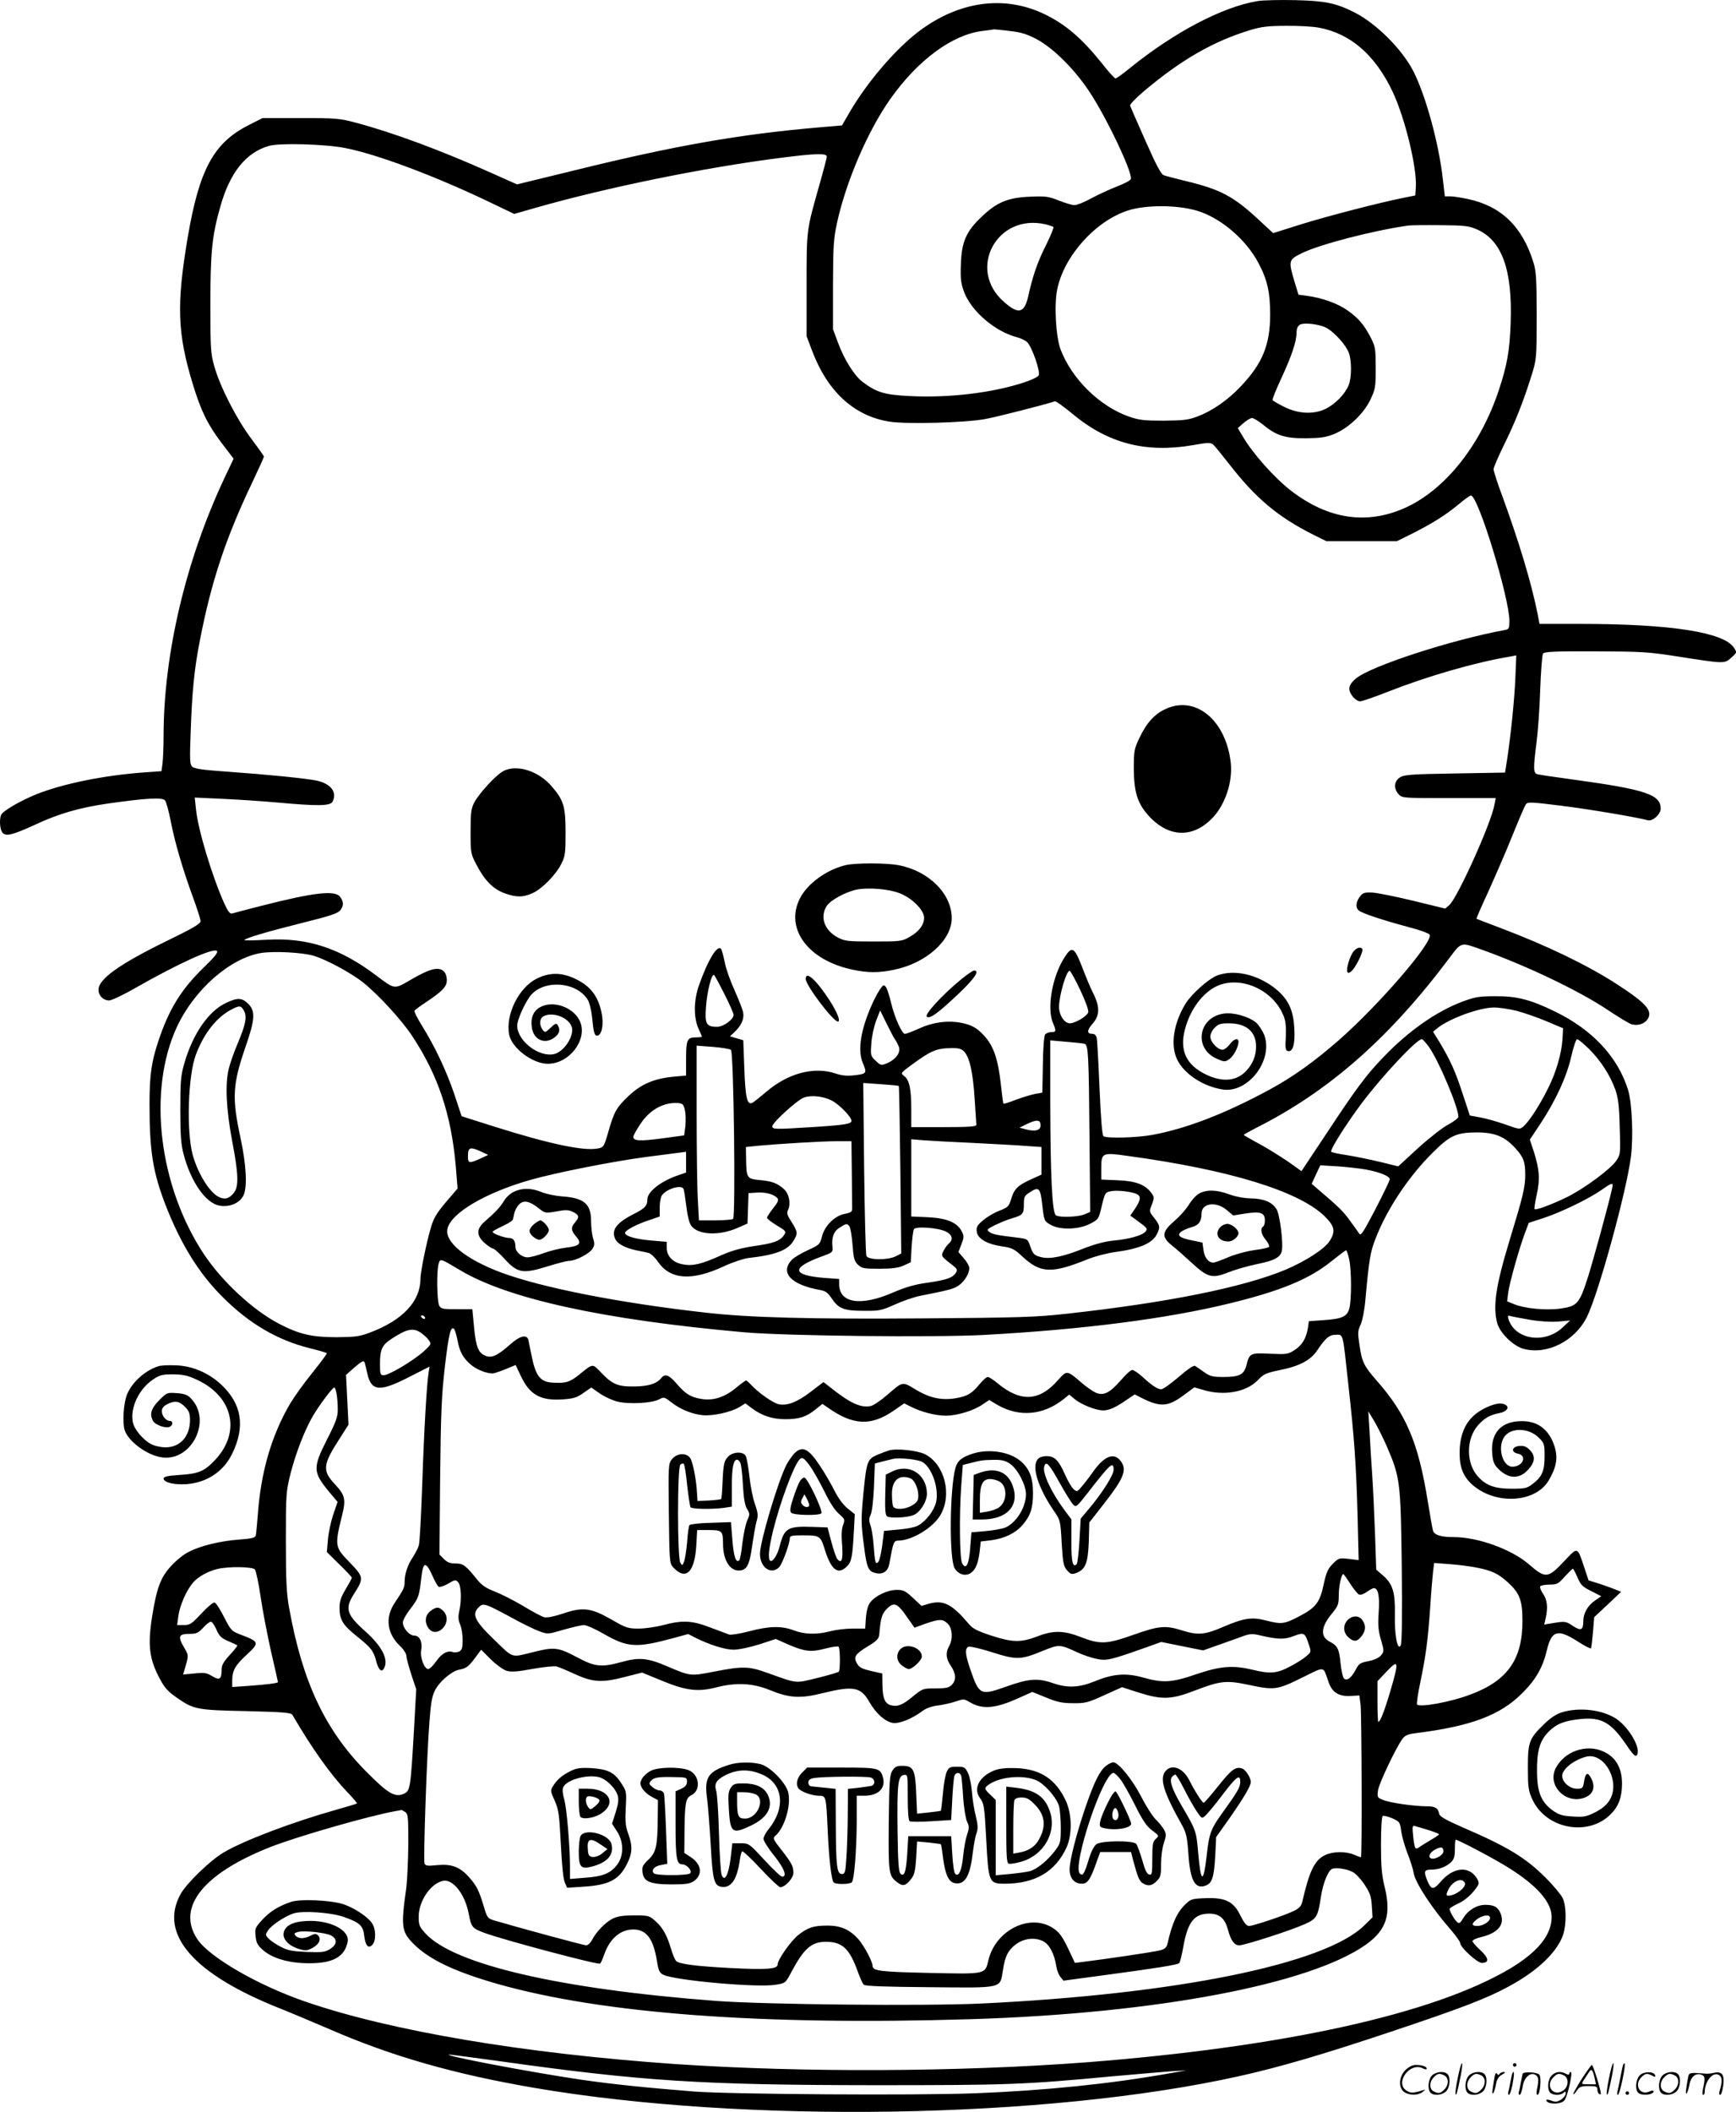<svg version="1.0" xmlns="http://www.w3.org/2000/svg"
  viewBox="0 0 986.79 1200.258"
 preserveAspectRatio="xMidYMid meet">
<g transform="translate(-5.009,1200.589) scale(0.1,-0.1)"
fill="#000000" stroke="none">
<path d="M7200 12000 c-199 -32 -475 -177 -726 -380 -40 -33 -78 -60 -83 -60
-5 0 -41 39 -79 88 -115 143 -206 220 -326 278 -229 110 -490 73 -719 -103
-132 -102 -288 -285 -387 -454 l-44 -76 -140 -12 c-439 -38 -812 -103 -1379
-243 l-328 -80 -157 70 c-278 124 -544 223 -757 280 -94 25 -113 27 -316 27
l-216 0 -79 -40 c-200 -101 -282 -253 -348 -645 -63 -376 -58 -539 30 -827 46
-151 83 -228 164 -335 l68 -89 -53 -112 c-219 -466 -344 -997 -345 -1458 0
-64 -3 -137 -6 -161 l-6 -45 -97 -7 c-227 -16 -464 -64 -616 -125 -93 -38
-190 -95 -199 -117 -10 -27 -7 -79 7 -99 19 -25 56 -16 187 44 135 63 252 97
420 121 213 30 303 35 318 17 7 -8 21 -60 32 -115 23 -121 68 -274 126 -433
24 -65 44 -127 44 -138 0 -15 -40 -39 -186 -110 -273 -133 -394 -219 -394
-280 0 -34 27 -61 61 -61 14 0 81 32 149 71 240 137 443 230 463 210 8 -8 -14
-35 -74 -93 -129 -125 -198 -237 -258 -417 -40 -119 -51 -194 -51 -361 0 -268
19 -386 92 -575 86 -220 189 -387 323 -520 149 -150 310 -245 494 -291 52 -13
97 -26 99 -29 2 -2 -35 -52 -83 -112 -48 -59 -104 -138 -126 -175 -106 -181
-167 -390 -184 -638 -4 -52 -9 -102 -11 -111 -3 -13 -24 -18 -94 -23 -107 -8
-220 -35 -287 -70 -28 -13 -73 -50 -101 -81 -59 -64 -81 -124 -107 -285 -26
-166 -17 -243 45 -358 24 -46 46 -71 90 -101 101 -71 115 -74 399 -80 211 -5
255 -9 263 -21 110 -189 216 -338 311 -438 33 -34 58 -64 56 -66 -2 -2 -56
-18 -119 -36 -248 -70 -523 -174 -638 -242 -77 -45 -213 -177 -246 -238 -124
-227 74 -454 566 -649 68 -27 195 -81 284 -119 352 -153 705 -254 1160 -332
1198 -205 2915 -177 4007 66 233 52 469 121 867 254 396 132 546 190 666 256
164 88 275 195 309 293 20 60 19 164 -2 209 -10 20 -53 72 -96 115 -115 115
-215 176 -472 287 -94 41 -131 62 -134 76 -6 34 -22 44 -70 44 -73 0 -211 20
-249 36 -33 13 -34 16 -29 54 5 38 98 235 138 292 15 20 30 28 72 33 320 40
485 102 612 230 77 77 116 147 139 246 26 109 62 118 174 46 39 -25 73 -43 76
-39 2 4 7 45 11 92 l7 85 77 72 76 72 -35 14 c-19 8 -61 23 -92 33 l-58 18
-25 75 c-39 117 -36 116 -108 40 -98 -105 -110 -107 -207 -23 -99 85 -289 154
-427 154 -71 0 -107 11 -117 35 -3 9 -17 87 -31 174 -53 328 -122 491 -290
681 -73 84 -83 105 -97 200 -11 71 -10 83 6 117 10 22 22 80 27 138 22 239 28
274 58 351 64 167 188 353 323 487 100 100 136 116 251 117 104 0 160 -23 221
-90 47 -52 56 -77 56 -153 0 -69 -14 -124 -88 -367 -80 -263 -97 -379 -71
-475 16 -56 91 -129 149 -145 133 -36 291 43 360 180 66 132 227 718 251 914
14 113 6 303 -16 376 -58 188 -202 343 -416 447 -139 68 -218 88 -339 87 -92
0 -115 -4 -188 -31 -150 -57 -306 -167 -448 -315 -100 -104 -154 -177 -329
-442 l-137 -206 -76 54 c-43 29 -116 75 -164 101 -49 26 -88 49 -88 51 0 2 31
19 69 39 414 208 760 512 1102 969 62 84 66 85 147 57 265 -92 579 -240 751
-355 63 -42 124 -79 137 -82 36 -9 72 3 90 30 30 47 -8 90 -176 199 -167 108
-395 218 -656 317 -76 29 -140 53 -141 54 -2 2 28 70 66 152 37 82 99 224 136
316 37 92 72 174 79 183 10 14 30 13 206 -9 172 -22 424 -65 487 -82 27 -7 73
34 73 66 0 80 -86 109 -495 165 -104 14 -198 28 -207 31 -22 7 -23 32 -4 179
8 61 18 196 21 301 4 106 11 198 16 205 7 11 64 14 296 13 265 -1 303 -3 468
-29 269 -42 267 -42 306 -7 33 29 33 30 15 57 -58 88 -361 135 -873 135 l-232
0 -11 58 c-36 179 -106 410 -201 670 -27 72 -49 141 -49 151 0 11 27 72 59
138 61 123 111 247 158 399 27 87 28 95 28 334 0 208 -3 254 -18 303 -63 205
-184 322 -374 362 -37 8 -82 15 -99 15 l-31 0 -12 102 c-23 202 -96 468 -166
607 -63 125 -211 273 -335 336 -105 53 -166 66 -335 70 -88 2 -185 0 -215 -5z
m345 -151 c181 -33 321 -154 421 -364 70 -148 140 -435 132 -545 l-3 -45 -65
-13 c-140 -28 -433 -104 -584 -151 l-159 -50 -81 75 c-145 135 -220 174 -416
221 -58 14 -114 29 -125 33 -15 5 -45 62 -104 196 -46 103 -85 193 -87 199 -3
7 33 44 80 84 213 179 394 283 606 347 60 18 100 23 201 23 69 1 152 -4 184
-10z m-1757 -19 c64 -7 98 -17 155 -47 92 -49 211 -166 296 -293 100 -149 251
-468 239 -502 -3 -8 -39 -27 -79 -42 -41 -16 -106 -46 -145 -67 -39 -22 -83
-39 -96 -39 -14 0 -53 12 -89 26 -57 23 -74 26 -164 22 -124 -5 -189 -31 -275
-114 -88 -83 -114 -143 -118 -269 -3 -84 0 -109 18 -158 41 -109 174 -224 298
-257 24 -6 51 -19 61 -29 28 -28 77 -170 65 -189 -6 -9 -41 -26 -78 -38 -178
-60 -430 -91 -656 -79 -144 7 -188 21 -269 82 -45 35 -103 127 -137 220 l-29
78 0 250 c1 222 3 262 23 355 52 236 175 523 304 705 156 220 351 364 523 385
33 4 62 8 65 9 3 0 42 -3 88 -9z m-3778 -665 c182 -35 512 -159 819 -306 l144
-69 122 35 c403 115 960 229 1394 284 194 25 261 27 261 7 0 -7 -20 -83 -44
-167 -72 -255 -71 -245 -71 -564 l0 -290 31 -82 c87 -231 237 -370 437 -403
93 -16 431 -7 546 14 66 12 341 82 397 101 6 2 51 -30 100 -71 203 -169 417
-224 686 -178 81 15 100 15 113 4 9 -7 51 -59 94 -114 150 -193 275 -298 478
-400 l73 -36 200 0 200 0 93 46 c114 58 185 103 260 165 32 27 63 49 68 49 41
0 219 -582 219 -714 0 -39 -3 -46 -22 -50 -303 -55 -765 -205 -850 -276 -26
-22 -38 -40 -38 -58 0 -30 36 -72 62 -72 10 0 80 24 156 54 224 88 495 167
694 200 l37 7 -5 -123 c-5 -127 -27 -337 -47 -468 l-12 -75 -285 -5 c-252 -4
-289 -7 -313 -23 -33 -21 -36 -63 -7 -95 20 -22 26 -22 287 -22 l265 0 -7 -37
c-19 -107 -209 -527 -256 -570 l-24 -21 -180 44 c-99 24 -204 45 -233 47 -46
2 -56 -1 -72 -23 -23 -29 -26 -63 -6 -79 19 -16 137 -55 279 -93 67 -17 121
-37 124 -45 17 -44 -288 -398 -518 -600 -140 -122 -260 -208 -391 -279 -251
-136 -469 -221 -667 -258 -86 -16 -257 -21 -278 -8 -8 5 -15 92 -23 272 -6
146 -13 275 -16 288 -3 13 -12 22 -24 22 -32 0 -33 19 -1 56 44 49 44 99 3
179 -14 27 -41 93 -61 145 -44 114 -58 122 -101 53 -69 -108 -100 -286 -65
-370 20 -47 19 -53 -9 -53 -13 0 -28 -6 -35 -13 -6 -8 -12 -76 -13 -172 l-3
-159 -40 -7 c-22 -4 -71 -19 -109 -33 -38 -15 -71 -25 -72 -23 -2 2 -8 48 -14
103 -16 150 -42 226 -97 285 -36 38 -59 53 -101 65 -82 24 -179 15 -266 -25
-38 -17 -75 -31 -82 -31 -17 0 -58 91 -79 177 -9 39 -22 79 -29 89 -12 15 -15
14 -34 -13 -11 -16 -32 -55 -46 -87 -64 -144 -82 -259 -51 -333 24 -56 21 -60
-45 -68 -44 -5 -72 -3 -111 10 -122 41 -271 1 -394 -105 -33 -28 -68 -56 -77
-61 -31 -17 -41 26 -47 196 l-6 159 -38 11 -38 11 26 24 c40 38 57 77 49 113
-3 17 -26 74 -49 126 -24 53 -49 123 -55 157 -7 34 -16 67 -20 75 -20 31 -75
-58 -126 -203 -31 -86 -32 -184 -4 -247 11 -24 20 -45 20 -47 0 -2 -15 -4 -33
-4 -51 0 -57 -13 -57 -121 l0 -96 -67 -6 c-112 -10 -186 -41 -258 -108 -71
-67 -84 -90 -118 -209 -23 -80 -26 -85 -57 -91 -81 -17 -280 26 -600 127
l-176 56 -42 127 c-46 134 -110 270 -185 390 -25 41 -44 78 -41 83 3 4 33 27
67 49 94 63 117 88 117 125 0 18 -7 40 -16 48 -29 30 -79 18 -190 -47 -94 -55
-89 -55 -193 23 -207 157 -392 218 -623 205 -70 -4 -128 -5 -128 -2 0 10 126
47 325 97 154 38 204 54 218 71 21 26 22 48 1 77 -28 40 -147 27 -459 -53 -77
-20 -147 -38 -156 -41 -12 -3 -23 12 -44 57 -70 157 -150 421 -161 537 l-7 65
154 -7 c85 -4 226 -13 314 -21 229 -21 302 -20 315 4 28 53 -8 102 -88 120
-61 13 -282 35 -521 52 -130 9 -177 16 -189 28 -13 13 -14 41 -8 198 8 230 20
353 52 518 65 335 146 580 298 899 36 76 66 142 66 147 0 4 -32 49 -71 101
-82 108 -179 297 -211 413 -21 74 -22 102 -22 355 0 291 9 384 56 550 54 194
146 310 278 347 60 17 316 10 430 -12z m4842 -356 c134 -39 281 -163 352 -299
50 -94 66 -166 66 -291 0 -172 -43 -278 -166 -408 -74 -79 -165 -142 -250
-173 -49 -19 -80 -22 -189 -23 -110 0 -140 3 -197 23 -166 58 -324 212 -389
381 -27 70 -38 256 -19 344 39 189 218 388 403 447 102 32 275 32 389 -1z
m-859 -78 c21 -5 41 -12 45 -15 3 -4 -15 -48 -40 -99 -50 -98 -77 -177 -103
-294 -22 -98 -56 -106 -139 -32 -211 185 -39 504 237 440z m2455 -30 c140 -63
200 -230 189 -531 -5 -157 -21 -243 -68 -384 -104 -312 -304 -563 -531 -666
-218 -98 -437 -66 -648 96 -94 72 -219 212 -276 310 l-28 47 32 28 c18 16 40
29 49 29 9 0 35 -16 59 -35 79 -65 126 -80 244 -80 86 1 116 5 163 24 80 32
169 115 207 196 28 59 30 71 30 179 0 106 -2 121 -26 169 -39 76 -70 113 -133
158 -56 40 -145 72 -233 84 l-47 6 -22 72 c-36 121 -35 127 41 164 102 50 402
128 605 157 17 2 100 3 185 2 139 -1 160 -4 208 -25z m-852 -562 c43 -26 103
-93 120 -135 18 -43 18 -145 0 -188 -21 -50 -74 -105 -129 -133 -69 -34 -158
-30 -240 12 -32 16 -60 32 -63 37 -3 4 20 61 50 125 59 128 86 208 86 259 0
21 7 37 18 44 25 15 120 3 158 -21z m-5763 -3565 c69 -21 203 -92 275 -147 85
-66 223 -215 285 -309 148 -224 222 -447 248 -741 l10 -126 -66 -77 c-52 -62
-70 -91 -85 -143 -25 -83 -60 -254 -60 -293 0 -128 -101 -236 -288 -306 -58
-22 -83 -25 -187 -26 -142 0 -213 16 -330 77 -147 77 -322 239 -426 395 -257
389 -321 928 -154 1290 99 214 305 394 481 422 76 11 230 3 297 -16z m4358
-196 c31 -66 48 -114 45 -126 -7 -22 -75 -62 -104 -62 -32 0 -62 46 -62 94 0
65 43 210 61 204 5 -2 32 -51 60 -110z m-2022 -24 c28 -55 51 -108 51 -116 0
-26 -58 -68 -94 -68 -61 0 -70 16 -63 111 6 90 33 197 47 183 4 -5 31 -54 59
-110z m4502 -93 c41 -11 117 -37 169 -59 l95 -40 -3 -57 c-5 -86 -36 -193 -83
-286 -46 -93 -105 -184 -138 -214 -22 -19 -23 -19 -104 10 -45 16 -109 34
-142 40 l-60 11 -41 124 c-42 130 -72 194 -132 294 l-36 58 24 20 c68 55 238
117 321 118 31 0 89 -9 130 -19z m-3532 -165 c5 -6 14 -24 20 -38 13 -33 -16
-73 -67 -95 -33 -14 -36 -13 -64 14 -29 27 -30 31 -25 98 2 39 15 97 27 129
l23 59 38 -77 c21 -43 42 -83 48 -90z m3032 -38 c56 -77 169 -345 169 -399 0
-8 -26 -27 -57 -44 -31 -16 -108 -76 -171 -133 l-114 -105 -106 26 c-59 14
-143 31 -187 38 -44 6 -83 15 -88 19 -9 8 81 152 172 274 118 157 313 365 343
366 5 0 22 -19 39 -42z m913 -15 c66 -67 118 -147 148 -230 16 -46 22 -89 25
-213 5 -150 4 -156 -19 -190 -32 -48 -182 -159 -281 -208 -87 -42 -177 -76
-184 -68 -3 2 3 39 12 81 20 89 16 143 -16 245 l-23 69 62 93 c86 131 148 265
174 381 12 53 27 97 33 97 6 0 37 -26 69 -57z m-2868 30 c20 -8 23 -59 27
-522 l4 -433 -33 -14 c-37 -15 -141 -19 -162 -5 -21 13 -31 223 -32 635 l0
359 91 -8 c51 -4 98 -9 105 -12z m-2011 -34 c16 -16 27 -951 12 -961 -7 -4
-53 -8 -103 -8 l-91 0 -6 113 c-4 61 -7 285 -7 496 l0 384 93 -7 c50 -4 97
-12 102 -17z m1324 -8 c32 -32 51 -116 61 -266 5 -77 10 -146 10 -152 0 -10
-44 -13 -185 -13 l-185 0 0 103 c0 116 -11 165 -41 188 -21 15 -20 17 47 66
107 78 137 91 222 92 39 1 57 -4 71 -18z m-370 -197 c2 -2 6 -217 9 -477 l5
-475 -31 -16 c-45 -23 -157 -22 -167 2 -4 9 -10 234 -13 500 l-5 483 99 -7
c55 -4 101 -8 103 -10z m-381 -83 c43 -22 112 -93 112 -115 0 -18 -37 -24
-225 -36 -205 -13 -225 -13 -225 4 0 22 146 154 182 165 44 14 109 6 156 -18z
m-835 -54 c5 -21 6 -62 3 -91 l-7 -53 -125 -17 c-127 -17 -164 -15 -164 9 0 7
18 40 41 74 52 79 130 122 209 118 31 -2 35 -6 43 -40z m2022 -87 c0 -29 -31
-37 -86 -22 l-34 9 45 22 c55 26 75 23 75 -9z m-380 -100 c116 -6 249 -13 298
-17 l87 -6 0 -78 0 -79 -62 -28 c-74 -34 -94 -54 -111 -113 -12 -39 -17 -45
-66 -64 -29 -11 -70 -35 -92 -54 -33 -27 -40 -38 -37 -64 4 -41 60 -73 146
-85 54 -8 67 -14 112 -56 104 -97 166 -100 370 -18 41 17 113 36 159 42 139
19 210 49 237 101 20 39 18 51 -15 93 -29 36 -29 37 -13 77 14 38 14 41 -4 66
-35 47 -89 67 -191 71 l-93 4 0 63 c0 90 4 92 153 71 577 -79 967 -199 1115
-341 59 -58 65 -86 31 -141 -27 -45 -137 -116 -253 -165 -241 -100 -672 -187
-1246 -250 -171 -19 -269 -22 -809 -26 -633 -5 -993 4 -1243 33 -489 55 -931
142 -1163 229 -201 76 -320 174 -301 249 22 90 220 205 474 277 146 41 464
104 652 129 85 11 172 22 193 25 l37 5 0 -59 0 -59 -37 -13 c-101 -32 -183
-95 -183 -139 0 -37 -14 -51 -74 -82 -104 -52 -135 -95 -106 -149 14 -24 56
-46 116 -59 27 -5 59 -12 71 -15 12 -3 36 -25 53 -50 71 -103 193 -111 377
-25 47 22 108 42 136 46 154 17 225 44 257 97 26 42 25 52 -10 107 -27 42 -29
51 -19 73 15 34 4 89 -24 114 -37 34 -69 46 -137 52 -75 7 -77 11 -79 122 l-1
66 68 7 c119 11 365 26 450 26 l82 0 2 -175 c1 -96 2 -187 2 -202 1 -24 -4
-28 -42 -36 -58 -11 -115 -68 -130 -130 -11 -43 -15 -47 -81 -77 -39 -18 -79
-42 -90 -54 -69 -74 -5 -142 162 -172 29 -5 43 -15 65 -48 39 -58 70 -70 182
-70 88 -1 101 2 175 35 44 20 107 42 140 49 172 34 199 41 226 61 32 23 59 67
59 98 0 11 -14 36 -31 55 l-31 36 17 44 c15 40 16 46 1 75 -26 50 -86 74 -193
79 l-93 4 0 220 0 219 73 -6 c39 -3 167 -10 282 -15z m-2800 -49 l40 -19 -45
-21 c-62 -28 -70 -27 -70 12 0 53 11 57 75 28z m5029 -102 c78 -14 136 -38
136 -55 0 -7 -37 -84 -82 -171 -69 -132 -83 -154 -92 -138 -6 10 -31 44 -55
77 -38 52 -64 77 -184 179 l-31 27 24 52 25 53 100 -6 c55 -4 127 -12 159 -18z
m1400 -106 c-18 -85 -111 -423 -140 -513 -46 -143 -60 -158 -152 -171 -85 -12
-206 0 -266 25 l-39 16 6 48 c6 52 63 255 96 342 l21 56 86 28 c97 32 255 108
329 160 61 43 67 43 59 9z m-5279 -3 c3 -5 10 -49 16 -97 6 -54 17 -98 28
-113 38 -53 158 -59 263 -13 l57 25 3 87 3 86 49 3 c50 3 97 -10 116 -33 7 -9
1 -24 -25 -56 -19 -24 -35 -49 -35 -54 0 -6 25 -25 56 -44 52 -31 54 -34 41
-54 -22 -34 -61 -48 -171 -63 -71 -11 -124 -25 -181 -50 -117 -53 -167 -65
-223 -54 -57 10 -92 46 -92 94 l0 34 -82 7 c-91 8 -149 23 -155 42 -5 14 67
52 145 77 l52 18 0 52 c0 29 6 60 13 69 27 36 107 61 122 37z m2040 -95 c10
-87 11 -89 45 -109 53 -32 160 -29 225 4 50 26 50 26 68 103 18 74 20 77 53
83 38 7 119 -3 147 -17 24 -13 21 -33 -10 -81 l-28 -41 29 -21 c70 -51 71 -53
57 -70 -18 -22 -95 -43 -183 -51 -49 -5 -105 -20 -169 -45 -112 -45 -187 -61
-236 -50 -44 10 -51 17 -68 66 -13 38 -15 39 -72 46 -118 14 -141 19 -159 32
-17 13 -14 16 32 39 27 13 69 31 94 38 63 18 70 25 70 79 0 43 3 50 33 69 53
35 61 27 72 -74z m-1097 -118 c6 -7 14 -54 18 -104 6 -80 10 -95 31 -115 22
-21 34 -23 122 -23 72 0 107 5 137 18 l41 19 5 88 c3 48 9 93 13 100 11 18
141 8 183 -14 35 -18 42 -45 16 -67 -8 -7 -22 -25 -30 -41 -16 -31 -17 -30 56
-87 20 -16 23 -23 14 -38 -17 -29 -55 -42 -161 -57 -73 -10 -125 -25 -199 -57
-183 -79 -304 -59 -304 49 l0 29 -83 6 c-188 15 -192 58 -13 123 58 21 61 23
58 53 -6 54 7 89 41 110 38 24 41 25 55 8z m2841 -187 c14 -64 14 -233 1 -281
-13 -46 -41 -59 -147 -66 l-83 -6 -5 -36 c-10 -61 -32 -99 -75 -127 -38 -25
-44 -26 -140 -22 -113 6 -118 3 -135 -66 -14 -53 -40 -66 -131 -66 -62 0 -76
4 -110 28 -21 15 -44 31 -51 35 -7 5 -44 -20 -93 -63 -45 -38 -89 -70 -99 -70
-20 0 -53 21 -108 72 -24 21 -49 38 -57 38 -8 0 -37 -26 -65 -59 -64 -73 -99
-90 -145 -69 -18 9 -54 34 -80 57 -81 70 -82 70 -133 12 -105 -120 -212 -125
-342 -17 -24 20 -49 36 -56 36 -8 0 -28 -18 -46 -40 -44 -54 -70 -70 -138 -81
-80 -13 -148 2 -227 50 -76 46 -71 47 -163 -33 -35 -30 -76 -58 -91 -61 -57
-12 -118 16 -233 108 l-36 28 -71 -54 c-78 -60 -135 -82 -183 -72 -33 7 -114
64 -157 110 -13 14 -26 25 -29 25 -4 0 -31 -20 -60 -44 -62 -51 -127 -72 -193
-61 -62 10 -91 28 -140 85 -45 52 -67 61 -89 34 -27 -33 -73 -47 -154 -48 -94
-1 -124 12 -190 81 -48 50 -43 51 -123 -14 -52 -42 -76 -50 -152 -45 -70 4
-96 39 -119 157 -7 33 -14 70 -17 83 -7 36 -47 28 -104 -23 -71 -63 -105 -79
-139 -65 -42 17 -55 48 -66 160 l-10 105 -88 0 c-78 0 -90 2 -100 20 -13 22
-16 193 -4 237 9 33 10 32 119 -33 273 -165 820 -284 1618 -355 238 -21 1085
-30 1365 -15 565 31 1040 92 1402 181 288 71 447 137 573 239 41 33 78 61 82
61 3 0 11 -23 17 -50z m-5254 -330 c3 -5 2 -10 -4 -10 -5 0 -13 5 -16 10 -3 6
-2 10 4 10 5 0 13 -4 16 -10z m6282 -15 c59 -10 118 -13 160 -10 l68 6 -43
-40 c-102 -95 -270 -69 -307 47 -6 20 -4 23 12 18 10 -3 60 -12 110 -21z
m-6097 -113 c12 -67 31 -102 74 -140 33 -29 90 -52 126 -52 8 0 41 11 73 24
l58 24 30 -63 c50 -107 113 -142 242 -132 56 4 77 10 113 36 l45 31 49 -34
c27 -19 72 -39 100 -46 65 -16 195 -9 235 12 29 15 31 15 67 -13 51 -41 120
-70 181 -76 60 -6 163 17 212 47 l32 20 40 -30 c56 -41 114 -60 188 -60 77 0
118 13 170 55 l40 32 35 -24 c140 -98 241 -102 366 -17 l64 44 38 -19 c58 -30
141 -51 198 -51 64 0 157 28 208 63 l39 26 51 -30 c121 -68 255 -56 368 32
l36 29 31 -26 c38 -31 120 -64 162 -64 33 0 72 17 136 62 l43 29 37 -19 c109
-55 152 -52 241 14 l61 45 52 -15 c116 -35 243 -12 308 55 34 36 47 42 130 59
109 22 172 56 209 112 47 70 68 88 106 88 42 0 38 18 70 -280 34 -302 45 -459
53 -753 l6 -248 -56 7 c-55 6 -57 6 -91 -28 -28 -28 -37 -48 -52 -118 -22
-103 -45 -132 -144 -183 -81 -42 -97 -43 -184 -21 -79 21 -126 14 -242 -36
-107 -46 -144 -49 -236 -20 -93 29 -131 26 -274 -25 -153 -54 -190 -56 -298
-14 -100 39 -158 40 -251 4 -92 -35 -140 -34 -260 5 -76 25 -106 40 -125 63
-97 115 -145 141 -227 119 l-45 -13 -49 46 c-42 39 -54 45 -91 45 -53 0 -124
-34 -152 -72 -13 -18 -21 -49 -24 -88 l-4 -60 -72 0 c-39 0 -96 -7 -126 -15
-76 -20 -145 -19 -208 5 -69 26 -137 25 -252 -5 -52 -14 -103 -22 -115 -19
-11 4 -59 22 -107 40 -103 40 -158 43 -268 14 -41 -11 -104 -20 -140 -20 -61
0 -72 4 -155 52 -116 66 -162 72 -276 33 -47 -16 -90 -24 -104 -21 -13 3 -68
32 -122 65 -54 32 -127 69 -162 82 -46 18 -72 35 -95 63 -69 86 -82 96 -126
96 -31 0 -47 6 -66 25 l-26 26 4 437 c4 371 8 466 27 632 22 184 33 232 52
213 5 -5 13 -32 19 -61z m-207 39 c15 -10 35 -29 44 -41 16 -23 15 -25 -30
-66 -57 -51 -196 -134 -225 -134 -20 0 -22 5 -22 65 0 82 12 108 69 144 85 55
120 62 164 32z m-319 -173 c2 -7 9 -35 15 -63 23 -97 72 -100 237 -15 l116 59
-6 -37 c-11 -73 -26 -333 -36 -638 -6 -170 -14 -323 -19 -340 -4 -16 -20 -46
-34 -68 -29 -42 -47 -95 -47 -141 0 -32 -5 -42 -57 -120 -55 -82 -43 -174 31
-244 20 -19 36 -44 36 -56 0 -12 13 -59 28 -106 l28 -84 -13 -235 c-19 -325
-21 -342 -56 -358 -50 -24 -90 -1 -212 122 -236 237 -365 510 -441 931 -15 81
-19 154 -19 380 0 273 1 283 27 388 31 119 80 245 127 326 38 64 111 161 121
161 10 0 20 -62 20 -125 0 -42 -10 -70 -60 -168 -83 -164 -82 -187 11 -300
l48 -57 -25 -73 c-13 -39 -27 -103 -30 -142 l-6 -70 71 -70 c39 -38 71 -72 71
-76 0 -4 -16 -33 -35 -65 -27 -45 -35 -69 -35 -106 0 -68 19 -98 100 -163 79
-63 94 -82 109 -142 13 -47 29 -63 42 -42 31 49 -7 126 -102 211 -109 97 -120
131 -68 213 59 93 58 97 -27 185 -81 84 -82 91 -39 266 22 88 16 113 -40 173
-74 79 -71 111 25 260 l51 80 -7 142 -7 141 44 39 c48 41 58 46 63 27z m5808
-470 c77 -178 80 -201 86 -684 3 -289 1 -437 -6 -450 -18 -33 -36 59 -33 177
2 126 -12 173 -69 222 l-37 32 -7 204 c-4 112 -11 263 -16 335 -5 72 -12 183
-15 246 l-7 115 33 -55 c18 -30 50 -94 71 -142z m520 -693 c79 -16 116 -34
169 -82 67 -61 83 -102 83 -218 1 -218 -84 -340 -291 -418 -113 -44 -295 -77
-308 -58 -3 6 5 63 19 128 31 149 43 239 56 428 5 83 13 172 16 199 l6 49 92
-7 c51 -4 122 -13 158 -21z m-5945 -42 c14 -32 30 -61 36 -65 7 -4 31 4 54 17
38 23 43 24 57 9 18 -18 21 -104 6 -168 -6 -29 -5 -49 6 -74 8 -19 14 -58 14
-88 0 -42 -4 -55 -19 -64 -11 -5 -27 -7 -35 -4 -31 12 -65 -7 -96 -51 -17 -25
-38 -45 -46 -45 -22 0 -47 67 -40 105 9 47 -8 85 -38 85 -29 0 -66 42 -66 75
0 12 20 49 45 80 44 58 48 69 60 174 10 92 25 95 62 14z m-1008 33 c6 -8 21
-76 32 -152 11 -77 38 -216 59 -311 22 -95 40 -174 40 -177 0 -6 -61 -14 -172
-22 l-88 -6 0 35 c0 58 17 89 83 149 72 67 71 73 -28 111 -59 22 -61 24 -101
102 -22 43 -46 81 -54 83 -7 3 -41 -25 -75 -62 -55 -59 -65 -66 -100 -66 l-38
0 7 52 c8 59 45 144 83 189 29 34 85 65 140 78 63 15 199 13 212 -3z m7518
-45 c18 -43 28 -53 78 -78 l57 -29 -36 -25 c-40 -27 -66 -72 -66 -116 0 -52
-13 -58 -59 -28 -39 26 -44 27 -102 18 l-61 -10 8 36 c14 62 9 105 -15 139
-12 18 -19 36 -16 42 3 5 27 10 53 10 42 0 50 4 86 45 23 24 43 45 47 45 3 0
14 -22 26 -49z m-1291 -37 c19 -30 42 -58 50 -61 9 -3 28 4 44 16 16 11 34 21
39 21 25 0 34 -45 28 -136 -5 -73 -3 -105 13 -158 18 -63 18 -66 0 -88 -11
-14 -37 -26 -71 -33 -47 -9 -55 -14 -73 -49 -25 -47 -50 -66 -67 -49 -6 6 -15
46 -19 87 -8 81 -17 99 -62 122 -54 28 -50 83 12 158 36 44 40 53 40 106 0 51
15 120 26 120 2 0 20 -25 40 -56z m-4773 -189 c64 -36 139 -72 165 -81 46 -17
49 -16 137 10 50 14 101 26 115 26 13 0 63 -22 110 -49 137 -79 186 -82 394
-26 l88 24 41 -21 c80 -40 168 -68 217 -68 28 0 91 13 145 30 l95 31 67 -30
c98 -42 132 -46 213 -25 38 10 73 15 77 11 9 -10 10 -133 1 -142 -4 -4 -59
-20 -123 -36 -129 -31 -109 -33 -285 30 -103 37 -139 38 -298 7 -137 -27 -137
-27 -268 29 -111 48 -160 53 -257 26 -117 -32 -153 -29 -251 23 -115 61 -133
63 -260 31 -124 -30 -105 -36 -219 74 -109 105 -126 142 -86 182 26 26 35 23
182 -56z m2232 30 c16 -22 37 -52 46 -65 l17 -25 63 23 c79 27 97 28 126 0 27
-25 31 -88 8 -128 -21 -37 -18 -71 10 -112 30 -45 32 -81 5 -108 -16 -16 -33
-20 -93 -20 -71 0 -73 -1 -127 -45 -60 -50 -87 -60 -125 -51 -35 9 -48 41 -49
116 l-1 65 -50 11 c-70 16 -80 22 -96 50 -18 34 -6 51 67 95 48 29 59 41 62
65 8 95 15 118 43 146 36 37 55 33 94 -17z m-3905 -100 c16 -38 28 -49 67 -66
26 -11 49 -22 52 -24 2 -3 -17 -27 -42 -54 -36 -39 -47 -58 -47 -83 0 -56 -12
-64 -54 -38 -32 19 -45 21 -101 15 l-64 -6 16 55 c15 55 15 55 -12 101 -35 60
-29 75 31 75 41 0 51 5 78 34 17 19 37 35 44 35 7 1 21 -19 32 -44z m6210 -86
c14 -42 14 -42 -18 -69 -18 -15 -60 -41 -94 -58 -70 -37 -110 -40 -208 -16
-112 27 -183 21 -319 -25 -139 -48 -189 -51 -300 -20 -98 28 -171 23 -274 -19
-93 -38 -157 -41 -242 -12 -86 30 -138 26 -266 -20 -147 -52 -153 -49 -205
103 -28 82 -30 115 -8 124 9 3 70 -11 135 -32 139 -44 161 -43 288 9 91 37 95
37 193 -8 31 -15 81 -32 111 -38 58 -12 76 -8 290 68 l78 28 119 -24 119 -24
93 33 c51 18 113 40 137 49 38 13 52 14 100 2 97 -22 133 -23 186 -2 58 22 63
19 85 -49z m-4560 -149 c27 -8 62 -5 148 11 62 11 123 17 135 14 12 -3 58 -22
101 -42 105 -48 155 -52 283 -19 l103 26 112 -46 c138 -57 205 -65 310 -38
114 29 207 24 303 -15 112 -46 174 -50 305 -17 171 42 214 34 261 -50 38 -66
88 -111 133 -120 37 -6 109 22 173 70 19 14 53 26 85 29 29 4 75 14 101 23 44
15 48 15 79 -4 72 -43 146 -37 280 24 l76 34 79 -32 c63 -26 92 -32 153 -32
68 -1 84 3 176 45 l102 46 93 -30 c135 -43 187 -41 324 12 141 54 176 58 299
32 150 -32 165 -30 305 39 137 67 120 70 153 -24 19 -57 57 -82 122 -79 l53 3
7 -53 c6 -55 9 -867 2 -867 -2 0 -20 7 -39 15 -48 20 -120 19 -164 -2 -60 -28
-90 -89 -131 -268 -5 -22 -18 -35 -46 -49 -53 -26 -232 -86 -256 -86 -14 0
-28 17 -48 57 -39 82 -86 105 -199 101 -75 -3 -84 -5 -113 -33 -49 -46 -77
-108 -104 -227 -5 -21 -15 -30 -44 -37 -33 -9 -305 -49 -434 -65 l-48 -6 -39
83 c-31 65 -49 90 -81 112 -130 90 -328 -5 -371 -177 -20 -84 -10 -82 -334
-75 -278 6 -325 11 -325 40 0 24 -48 114 -80 151 -50 56 -102 79 -180 78 -76
0 -108 -11 -163 -54 -43 -35 -117 -140 -117 -168 0 -25 -65 -30 -270 -19 -192
10 -285 22 -306 39 -7 7 -20 37 -29 68 -24 80 -48 124 -90 160 -34 31 -40 32
-121 32 -64 0 -94 -5 -123 -19 -41 -22 -92 -74 -116 -121 -9 -17 -23 -30 -33
-30 -14 0 -390 102 -525 142 -35 11 -38 15 -58 82 -26 87 -40 115 -81 161 -52
60 -100 78 -180 71 -59 -6 -69 -5 -75 10 -7 20 12 599 28 804 8 107 14 144 32
180 25 49 93 107 135 116 42 8 55 17 92 67 l35 47 55 -55 c32 -31 71 -59 90
-65z m5025 -109 c-34 -116 -59 -181 -70 -181 -3 0 -5 52 -5 116 l0 115 53 56
c67 71 70 58 22 -106z m-5601 -694 c16 -11 17 -31 17 -182 -1 -94 -6 -204 -11
-245 -32 -226 -28 -253 43 -324 89 -88 232 -156 477 -226 598 -169 1499 -236
2685 -200 1053 32 1932 198 2251 425 115 83 143 169 105 326 -17 69 -21 118
-21 242 0 92 4 158 10 162 5 3 30 -3 54 -13 42 -19 44 -22 51 -73 4 -30 20
-87 36 -127 16 -41 32 -91 35 -112 9 -55 106 -203 212 -323 28 -33 52 -66 52
-74 0 -24 97 -113 123 -113 44 0 40 28 -8 72 -25 23 -45 46 -45 52 0 6 23 17
50 23 96 23 135 71 110 134 -16 37 -37 49 -87 49 -48 0 -98 -30 -125 -75 -17
-29 -23 -33 -35 -23 -15 12 -43 61 -43 75 0 4 22 18 50 31 29 13 64 41 85 67
32 39 35 46 25 67 -43 82 -137 77 -213 -13 -39 -45 -52 -44 -73 7 -22 53 -19
64 20 64 44 0 85 15 114 42 17 17 22 32 22 75 0 29 2 53 5 53 14 0 217 -107
295 -156 165 -102 250 -198 250 -283 0 -103 -80 -200 -239 -295 -436 -257
-1285 -444 -2406 -531 -728 -55 -1611 -59 -2335 -10 -862 60 -1621 188 -2107
356 -269 93 -544 252 -612 355 -119 180 35 373 417 523 156 61 564 178 712
204 14 2 28 5 31 6 3 0 13 -5 23 -12z m5819 -103 c31 -10 57 -20 57 -23 0 -3
-22 -18 -48 -33 -26 -16 -55 -33 -64 -40 -23 -17 -27 -11 -35 61 -6 59 -5 63
13 58 10 -3 45 -13 77 -23z m82 -120 c0 -21 -48 -49 -70 -40 -20 7 -8 34 24
51 32 17 46 14 46 -11z m-507 -123 c16 -11 45 -44 63 -73 27 -41 34 -64 37
-115 l4 -64 -49 -48 c-227 -219 -1068 -389 -2177 -442 -326 -15 -1224 -6
-1506 15 -887 67 -1488 207 -1650 382 -36 39 -40 49 -40 96 0 88 66 187 136
204 57 14 127 -74 148 -185 15 -78 20 -84 86 -109 106 -40 648 -184 661 -176
4 2 14 25 23 50 31 91 92 144 166 144 74 0 113 -51 134 -177 9 -58 15 -70 38
-81 68 -32 536 -74 638 -56 55 9 55 9 90 75 70 131 113 169 195 169 92 0 133
-38 179 -164 13 -37 29 -73 36 -80 8 -8 121 -12 374 -14 423 -4 400 -9 417 97
12 79 29 113 74 147 46 34 108 41 155 17 36 -19 63 -70 75 -145 3 -20 13 -46
23 -58 l17 -21 230 31 c305 41 418 59 428 69 5 5 15 46 23 91 25 142 62 190
147 190 59 0 90 -27 107 -91 16 -61 36 -89 64 -89 32 0 294 85 372 120 69 31
75 41 93 158 11 74 40 146 63 156 25 11 97 -2 126 -23z m629 -58 c7 -19 -36
-58 -75 -68 -33 -8 -36 -2 -18 34 25 48 80 69 93 34z m143 -197 c0 -21 -40
-46 -72 -46 -32 0 -35 10 -10 32 33 29 82 37 82 14z m-5627 -815 c812 -114
1147 -135 2127 -136 761 0 850 3 1360 51 146 13 299 26 340 29 l75 4 -105 -18
c-325 -58 -704 -97 -1098 -112 -332 -13 -1381 -6 -1597 10 -264 21 -470 42
-640 67 -291 43 -792 138 -752 143 4 1 134 -17 290 -38z M6675 7976 c-62 -28
-109 -80 -149 -166 -29 -61 -31 -72 -31 -175 1 -140 24 -205 99 -281 110 -109
242 -108 348 3 73 76 116 206 104 315 -28 242 -201 384 -371 304z M2912 7624
c-41 -21 -135 -123 -165 -177 -19 -37 -22 -57 -22 -167 0 -122 1 -127 33 -188
47 -90 93 -137 158 -162 68 -25 107 -25 162 0 54 25 133 105 163 167 22 43 24
61 24 178 0 147 -11 184 -80 263 -75 87 -197 125 -273 86z M4857 7089 c-109
-26 -219 -106 -261 -191 -85 -171 48 -350 300 -403 87 -19 151 -19 239 0 181
38 324 167 325 291 1 140 -131 271 -304 303 -70 13 -244 13 -299 0z m305 -159
c70 -26 141 -96 141 -140 0 -40 -29 -79 -84 -110 -42 -24 -52 -25 -204 -25
-148 0 -163 2 -203 23 -75 40 -102 114 -64 177 21 34 106 81 172 95 64 13 179
4 242 -20z M7746 6601 c-22 -24 -46 -104 -37 -120 5 -8 14 -4 29 11 24 27 63
109 56 120 -9 14 -30 9 -48 -11z M5509 6436 c-104 -86 -204 -195 -191 -208 16
-16 65 20 185 134 89 85 117 128 84 128 -7 0 -42 -24 -78 -54z M6972 6463
c-51 -18 -153 -109 -187 -168 -65 -110 -82 -230 -44 -310 39 -82 146 -153 258
-171 146 -23 291 167 237 311 -10 24 -31 56 -47 70 -42 34 -130 59 -184 50
-144 -21 -171 -198 -39 -256 43 -19 47 -19 70 -4 25 16 54 70 54 100 0 25 -27
17 -50 -15 -12 -16 -30 -30 -41 -30 -28 0 -69 44 -69 75 0 14 11 37 25 50 20
21 34 25 80 25 99 0 155 -47 155 -132 0 -51 -18 -97 -54 -136 -56 -62 -138
-69 -235 -21 -109 54 -146 136 -116 252 29 113 98 207 179 247 131 63 315 -14
378 -158 16 -35 19 -61 17 -126 -4 -70 -2 -81 13 -84 28 -5 41 43 35 134 -6
108 -39 170 -120 231 -100 73 -222 99 -315 66z M3101 6444 c-102 -51 -178
-204 -157 -317 14 -77 133 -167 220 -167 121 0 224 133 185 236 -30 79 -145
126 -222 89 -43 -20 -62 -60 -54 -118 10 -72 75 -100 131 -56 27 21 32 43 16
69 -7 12 -14 10 -40 -15 -31 -29 -32 -29 -46 -11 -20 28 -17 63 5 76 50 26
136 -3 159 -55 22 -48 -39 -147 -99 -160 -87 -19 -209 76 -209 162 0 31 38
118 71 164 71 100 267 89 331 -19 9 -15 19 -57 23 -92 9 -93 14 -110 29 -110
27 0 40 66 25 132 -18 89 -61 146 -137 185 -83 43 -154 45 -231 7z M4630 6442
c0 -36 156 -242 183 -242 17 0 -4 53 -47 120 -77 118 -136 171 -136 122z
M1335 6306 c-99 -46 -189 -176 -237 -343 -20 -69 -23 -100 -23 -263 0 -147 4
-199 19 -255 41 -156 125 -276 202 -291 57 -11 115 13 137 56 24 46 18 171
-16 330 -49 226 -45 302 28 514 55 158 58 205 16 247 -36 35 -60 36 -126 5z
m103 -47 c17 -33 8 -77 -37 -184 -21 -49 -44 -115 -51 -145 -21 -88 -14 -227
19 -405 37 -192 39 -262 11 -298 -27 -34 -53 -41 -88 -23 -52 27 -116 131
-146 236 -37 135 -28 452 18 573 45 120 118 212 201 255 47 25 56 24 73 -9z
M2970 5232 c-19 -9 -44 -32 -55 -51 -21 -35 -47 -63 -109 -117 -49 -42 -49
-80 -1 -123 20 -17 41 -31 47 -31 7 0 37 -27 68 -61 73 -79 102 -84 244 -40
54 17 109 31 122 31 36 0 113 40 131 67 13 20 14 31 4 62 -6 21 -11 65 -11 97
0 97 -40 132 -163 140 -40 3 -93 14 -119 25 -58 24 -112 24 -158 1z m142 -93
c37 -29 38 -29 101 -18 52 10 69 9 92 -2 37 -18 40 -30 15 -59 -26 -30 -25
-46 5 -82 34 -40 21 -54 -58 -63 -34 -4 -91 -18 -126 -31 -35 -13 -76 -24 -92
-24 -33 0 -69 31 -69 59 0 35 -12 51 -36 51 -27 0 -94 25 -94 35 0 3 25 18 56
32 30 14 57 30 59 37 2 6 6 23 9 39 4 15 16 37 27 48 26 26 59 19 111 -22z
M3086 5049 c-14 -11 -26 -29 -26 -39 0 -20 35 -50 57 -50 18 0 53 37 53 55 0
16 -34 55 -49 55 -4 0 -20 -9 -35 -21z M6864 5221 c-17 -10 -42 -38 -56 -62
-15 -24 -51 -66 -82 -92 -72 -62 -75 -91 -15 -139 23 -18 74 -63 114 -100 91
-84 116 -90 211 -52 38 15 109 35 157 45 100 20 134 38 143 74 10 40 -11 211
-30 239 -25 40 -73 60 -146 61 -40 1 -87 10 -123 23 -71 27 -132 28 -173 3z
m159 -92 l37 -31 70 11 c85 13 110 5 110 -39 0 -16 -4 -32 -10 -35 -18 -11
-11 -46 16 -77 14 -17 21 -35 17 -39 -5 -5 -43 -13 -84 -18 -41 -6 -106 -23
-146 -40 -40 -17 -78 -31 -86 -31 -28 0 -50 28 -56 71 l-6 43 -58 12 c-72 14
-90 29 -62 50 11 8 36 19 57 25 42 11 58 33 58 78 0 59 82 71 143 20z M6987
5032 c-36 -39 -11 -82 46 -82 25 0 57 27 57 48 0 20 -39 52 -63 52 -13 0 -31
-8 -40 -18z M4563 3743 c-14 -16 -33 -44 -43 -63 -49 -97 -150 -437 -150 -505
0 -78 63 -122 109 -76 18 18 61 135 61 167 0 11 16 14 68 14 104 0 106 -1 132
-86 36 -112 74 -141 125 -90 26 26 31 55 39 204 l5 92 -41 33 c-25 20 -53 58
-75 102 -20 39 -55 100 -80 137 -68 104 -103 120 -150 71z m92 -70 c19 -27 55
-91 81 -143 29 -61 59 -107 82 -127 35 -31 36 -33 24 -65 -8 -22 -10 -61 -5
-114 6 -83 -3 -108 -27 -79 -7 8 -22 52 -34 97 l-22 83 -84 3 c-143 5 -162 -6
-189 -113 -12 -47 -39 -88 -52 -80 -15 10 -10 65 15 170 39 157 112 357 148
403 17 20 26 15 63 -35z M4597 3588 c-8 -13 -25 -56 -38 -96 -18 -55 -20 -75
-11 -84 14 -14 157 -17 171 -3 11 11 -76 197 -96 203 -6 2 -18 -7 -26 -20z
m53 -135 c0 -17 -25 -16 -39 1 -10 11 -10 20 0 37 l12 22 13 -24 c7 -13 13
-30 14 -36z M5105 3763 c-11 -3 -41 -14 -67 -25 -58 -25 -62 -37 -80 -218 -14
-155 -14 -169 4 -307 15 -117 24 -137 63 -147 42 -11 72 8 80 51 23 127 25
133 53 133 78 2 195 73 237 144 69 117 25 290 -87 347 -41 21 -161 34 -203 22z
m190 -67 c55 -36 93 -151 76 -228 -11 -46 -55 -105 -98 -130 -17 -11 -64 -21
-114 -25 l-84 -8 -10 -82 c-6 -46 -16 -88 -23 -95 -15 -15 -19 -3 -26 96 -3
44 -11 94 -18 112 -9 26 -9 39 1 61 8 16 16 84 19 160 l5 131 41 11 c22 6 50
12 61 15 36 9 147 -3 170 -18z M5120 3642 l-35 -17 -3 -114 c-2 -85 1 -117 10
-123 19 -12 108 -8 148 6 39 13 81 80 79 126 -3 109 -102 171 -199 122z m105
-38 c23 -9 45 -57 45 -98 0 -28 -6 -38 -34 -55 -40 -25 -101 -28 -110 -5 -3 9
-6 40 -6 70 0 77 41 112 105 88z M5582 3745 c-64 -20 -90 -41 -101 -82 -33
-122 -36 -521 -4 -571 21 -34 60 -46 90 -27 29 20 43 53 52 125 l6 55 59 7
c75 10 136 39 177 85 47 54 61 98 61 184 0 87 -21 140 -72 182 -61 52 -179 70
-268 42z m209 -58 c43 -29 92 -122 91 -175 -1 -74 -56 -162 -118 -188 -17 -7
-68 -16 -112 -20 l-80 -7 -7 -88 c-7 -96 -24 -128 -46 -88 -14 28 -17 269 -5
441 l9 118 36 9 c67 17 76 19 137 20 48 1 68 -4 95 -22z M5620 3636 l-35 -13
-3 -126 -3 -127 52 0 c146 0 218 81 174 196 -29 76 -97 101 -185 70z m109 -49
c48 -24 48 -114 0 -148 -13 -10 -43 -20 -66 -24 l-43 -7 0 74 c0 86 16 118 58
118 15 0 38 -6 51 -13z M4192 3730 c-26 -25 -30 -41 -35 -152 -2 -48 -5 -90
-8 -92 -2 -2 -33 -6 -69 -8 l-65 -3 -3 45 c-4 78 -23 174 -38 198 -21 33 -76
30 -104 -5 -21 -26 -21 -34 -18 -309 3 -265 4 -283 23 -304 72 -80 124 -32
133 122 l5 88 67 0 c75 0 80 -5 80 -80 0 -87 37 -150 88 -150 47 0 62 28 78
142 8 56 19 119 25 139 9 30 8 46 -9 95 -12 32 -26 103 -32 158 -6 54 -15 107
-21 117 -13 26 -69 25 -97 -1z m66 -37 c5 -10 12 -66 15 -126 4 -75 11 -116
23 -136 17 -28 17 -32 1 -68 -9 -21 -21 -78 -27 -127 -5 -49 -13 -93 -18 -98
-18 -18 -32 22 -39 118 l-8 99 -115 -4 c-63 -1 -118 -8 -121 -13 -4 -6 -10
-48 -13 -95 -4 -47 -12 -97 -17 -111 -10 -26 -11 -26 -22 -7 -17 29 -17 539 0
556 7 7 16 9 20 5 4 -4 13 -58 19 -121 7 -63 16 -119 19 -125 7 -11 118 -13
189 -4 l46 7 0 114 c0 108 9 153 30 153 5 0 13 -8 18 -17z M5949 3713 c-36
-42 1 -160 89 -290 40 -58 40 -59 47 -187 7 -112 10 -131 30 -154 20 -23 27
-25 50 -17 55 20 69 55 74 177 l3 111 79 101 c119 152 138 199 98 250 -38 48
-92 27 -155 -62 -21 -30 -51 -69 -66 -86 -25 -30 -27 -30 -46 -13 -11 10 -32
46 -47 80 -37 84 -60 107 -106 107 -22 0 -42 -7 -50 -17z m124 -134 c32 -57
66 -112 76 -123 18 -18 20 -16 80 60 134 173 151 188 151 136 0 -30 -68 -137
-145 -227 l-42 -50 -7 -125 c-4 -69 -11 -129 -16 -134 -22 -22 -30 10 -30 130
l0 125 -39 52 c-76 103 -127 212 -115 249 10 33 27 15 87 -93z M2496 2849
c-30 -24 -34 -63 -10 -97 20 -28 55 -28 82 1 27 29 28 71 2 97 -25 25 -41 25
-74 -1z M7710 2798 c-27 -29 -25 -69 3 -96 31 -29 51 -28 76 4 25 32 27 61 5
92 -19 28 -57 28 -84 0z M5167 2632 c-25 -28 -21 -67 9 -91 15 -12 32 -21 40
-21 21 0 74 50 74 71 0 51 -88 80 -123 41z M4195 1976 c-120 -38 -142 -71
-126 -190 6 -44 15 -164 21 -265 11 -202 19 -234 64 -239 53 -6 86 44 101 150
3 26 10 50 14 52 4 3 52 -42 105 -99 54 -58 104 -105 111 -105 28 0 75 51 75
82 0 37 -11 58 -71 134 -43 54 -47 63 -33 75 54 45 93 177 74 250 -15 55 -101
143 -155 158 -52 14 -130 13 -180 -3z m193 -58 c115 -54 128 -189 31 -308 -16
-19 -29 -44 -29 -55 0 -11 27 -54 60 -95 58 -72 76 -120 46 -120 -8 0 -53 43
-101 95 -87 94 -88 95 -135 95 l-47 0 -10 -86 c-12 -96 -35 -138 -51 -93 -5
13 -12 119 -15 234 -3 116 -10 225 -16 244 -12 39 1 61 51 87 70 36 141 37
216 2z M4204 1845 c-14 -21 -16 -42 -11 -121 8 -135 19 -144 123 -95 96 45
131 107 99 175 -21 44 -67 66 -139 66 -48 0 -58 -3 -72 -25z m141 -37 c58 -26
10 -138 -60 -138 -38 0 -45 14 -45 98 l0 52 40 0 c21 0 51 -5 65 -12z M6336
1969 c-35 -28 -66 -90 -116 -235 -51 -150 -90 -301 -90 -353 0 -50 27 -81 70
-81 33 0 49 25 85 128 l19 52 88 0 87 0 11 -42 c26 -98 35 -120 54 -134 30
-20 54 -17 81 11 22 21 25 33 25 98 0 40 7 94 16 119 14 41 14 50 1 75 -9 15
-29 41 -47 58 -17 16 -55 75 -83 130 -52 100 -130 195 -159 195 -8 0 -27 -9
-42 -21z m79 -71 c15 -17 53 -84 85 -148 46 -92 68 -124 99 -147 40 -30 41
-30 21 -48 -17 -16 -20 -31 -20 -112 0 -85 -2 -94 -17 -91 -13 2 -25 26 -40
82 -13 43 -28 85 -34 92 -17 21 -197 19 -226 -1 -14 -10 -30 -41 -43 -83 -26
-86 -35 -101 -52 -84 -44 44 132 572 192 572 4 0 20 -14 35 -32z M6346 1758
c-20 -40 -39 -87 -42 -104 -5 -27 -3 -32 18 -37 63 -17 158 -2 158 24 0 17
-76 176 -88 183 -6 4 -25 -23 -46 -66z m60 -54 c8 -30 -10 -54 -27 -37 -13 13
-4 63 11 63 5 0 13 -12 16 -26z M5123 1943 c-16 -24 -18 -58 -21 -298 -2 -291
-1 -300 51 -339 31 -23 47 -18 80 26 15 20 21 49 25 117 l5 91 66 -6 c36 -4
68 -8 69 -10 2 -1 8 -37 13 -80 12 -90 30 -131 63 -140 59 -14 90 36 105 168
6 46 15 98 22 116 9 26 8 45 -4 95 -9 34 -19 96 -22 137 -3 41 -13 90 -23 110
-16 32 -20 35 -62 35 -39 0 -46 -3 -58 -28 -8 -16 -18 -72 -22 -124 -5 -52
-10 -96 -12 -98 -1 -2 -33 -6 -69 -10 l-66 -7 -5 116 c-5 135 -16 156 -79 156
-31 0 -42 -5 -56 -27z m391 -30 c2 -10 8 -65 11 -123 4 -58 14 -119 22 -137
13 -27 13 -36 0 -75 -8 -23 -18 -78 -22 -120 -8 -83 -25 -121 -45 -102 -7 7
-14 57 -17 113 l-6 101 -122 0 -122 0 -6 -102 c-7 -104 -17 -132 -39 -110 -10
10 -14 76 -16 245 -3 261 2 310 36 315 22 3 22 2 22 -127 0 -80 4 -132 11
-136 5 -4 61 -4 123 0 l113 7 6 117 c3 64 9 124 12 134 9 22 32 22 39 0z
M3295 1941 c-49 -24 -77 -48 -100 -84 -17 -27 -17 -29 8 -85 23 -51 26 -77 35
-247 6 -122 14 -200 23 -219 l13 -29 91 6 c146 9 204 39 249 129 31 62 33 100
7 173 -16 44 -18 72 -14 147 5 91 4 94 -26 140 -39 61 -76 79 -170 85 -62 3
-84 0 -116 -16z m178 -42 c38 -19 76 -61 87 -94 8 -25 6 -45 -10 -98 l-21 -66
28 -43 c39 -59 40 -139 1 -190 -37 -49 -81 -67 -182 -74 l-86 -7 0 69 c0 119
-19 338 -33 385 -8 25 -11 54 -6 66 18 48 163 82 222 52z M3340 1768 c0 -40 4
-79 9 -87 12 -19 85 -7 123 21 84 59 37 138 -82 138 l-50 0 0 -72z m115 11 c7
-7 0 -19 -19 -36 -28 -24 -30 -24 -43 -7 -14 20 -17 47 -6 58 9 9 54 -2 68
-15z M3350 1571 c-5 -11 -10 -51 -10 -89 0 -89 12 -101 77 -84 86 23 124 67
109 127 -14 57 -151 92 -176 46z m114 -48 l39 -26 -29 -24 c-17 -14 -39 -22
-54 -21 -20 2 -26 9 -28 36 -7 68 11 77 72 35z M3750 1942 c-19 -9 -41 -29
-50 -44 -13 -25 -13 -31 0 -55 9 -16 32 -37 53 -48 l37 -20 -1 -95 c-1 -165
-9 -202 -53 -243 -31 -29 -37 -41 -34 -68 5 -56 40 -72 160 -73 84 0 108 3
131 18 53 36 46 97 -18 138 l-35 23 1 130 c2 156 7 182 39 198 58 29 45 122
-20 144 -54 18 -169 16 -210 -5z m205 -62 c0 -18 -9 -29 -32 -40 l-33 -15 0
-188 c0 -193 6 -227 39 -227 25 0 58 -37 44 -51 -13 -13 -192 -14 -206 0 -17
17 1 40 39 47 l37 7 -7 191 c-4 105 -9 199 -12 209 -3 9 -14 17 -24 17 -10 0
-28 8 -41 19 -20 16 -21 21 -10 34 17 21 41 25 131 23 73 -1 75 -2 75 -26z
M4609 1931 c-28 -29 -37 -64 -21 -88 12 -19 77 -43 116 -43 42 0 42 0 51 -199
7 -158 21 -281 34 -294 12 -12 91 -11 103 1 14 14 27 180 28 345 l0 147 43 0
c80 0 123 43 106 104 -15 54 -25 56 -237 56 l-194 0 -29 -29z m389 -27 c26 -7
30 -40 5 -48 -10 -2 -44 -7 -75 -11 l-58 -6 -1 -152 c-1 -84 -4 -192 -8 -242
-5 -81 -8 -90 -26 -90 -28 0 -33 47 -34 287 l-1 197 -57 6 c-32 3 -67 7 -78 8
-13 1 -20 9 -20 22 0 15 9 22 35 26 47 8 289 10 318 3z M5705 1945 c-88 -34
-125 -103 -84 -159 22 -29 25 -45 35 -232 13 -249 15 -254 107 -254 172 1 286
68 350 207 32 71 31 188 -4 263 -57 124 -145 182 -283 187 -55 2 -94 -2 -121
-12z m251 -65 c47 -30 102 -97 114 -139 5 -20 10 -75 10 -122 0 -79 -2 -89
-28 -125 -44 -60 -107 -112 -149 -123 -21 -5 -73 -12 -115 -16 l-78 -7 0 214
0 214 -30 29 c-37 35 -37 40 -4 62 71 46 214 53 280 13z M5770 1636 c0 -180 2
-218 14 -222 8 -3 40 2 71 11 129 37 203 168 163 286 -28 83 -82 121 -190 134
l-58 7 0 -216z m160 116 c63 -62 69 -129 21 -209 -22 -35 -57 -57 -108 -66
l-33 -6 0 143 c0 80 3 151 6 160 4 10 18 16 41 16 28 0 44 -8 73 -38z M6677
1942 c-38 -42 -15 -119 92 -309 24 -44 29 -66 36 -160 10 -156 38 -207 100
-183 35 13 46 48 53 170 l5 105 78 110 c80 115 119 181 119 203 0 25 -30 71
-50 77 -37 12 -60 -6 -136 -101 -41 -52 -78 -94 -82 -94 -8 0 -51 67 -81 127
-35 70 -98 95 -134 55z m104 -104 c23 -46 55 -102 71 -126 29 -43 30 -43 50
-25 11 10 54 61 94 114 82 109 104 125 104 78 0 -31 -14 -55 -107 -184 -60
-84 -70 -111 -83 -229 -19 -168 -34 -166 -49 8 -11 127 -12 129 -95 271 -54
93 -71 142 -54 162 6 7 14 13 19 13 5 0 27 -37 50 -82z M1705 1197 c-71 -24
-120 -54 -164 -102 -41 -45 -43 -50 -38 -94 4 -38 12 -52 43 -79 54 -47 149
-74 259 -74 137 -1 204 36 221 121 14 68 -103 127 -237 119 -78 -4 -122 -29
-127 -71 -4 -35 33 -72 88 -88 37 -11 46 -10 76 6 39 21 52 51 32 71 -11 11
-18 11 -42 -1 -36 -19 -70 -19 -86 0 -10 12 -7 15 15 21 35 9 152 -4 185 -19
38 -19 38 -52 -2 -77 -29 -19 -45 -21 -133 -18 -84 4 -108 8 -150 30 -27 14
-58 35 -69 47 -18 19 -18 22 -2 46 20 30 94 79 144 96 52 17 214 6 287 -20 89
-31 109 -50 115 -104 7 -59 23 -78 46 -55 23 23 22 93 -3 126 -28 39 -107 89
-166 107 -73 22 -241 29 -292 12z M950 4241 c-75 -24 -148 -90 -177 -158 -21
-51 -28 -162 -14 -206 22 -65 129 -143 212 -154 166 -23 282 203 170 329 -23
26 -37 32 -84 36 -57 4 -58 4 -102 -40 -46 -47 -56 -79 -35 -118 12 -22 70
-43 93 -34 21 8 22 34 3 34 -22 0 -46 29 -46 55 0 17 9 29 30 40 43 22 68 19
101 -14 24 -24 29 -38 29 -76 0 -93 -56 -155 -140 -155 -23 0 -57 7 -76 16
-47 22 -102 86 -109 128 -16 82 36 190 117 243 36 24 51 28 112 28 58 -1 83
-6 138 -32 201 -94 248 -293 105 -450 -64 -69 -96 -83 -208 -90 -66 -4 -89
-10 -89 -20 0 -19 43 -33 104 -33 126 0 232 64 285 172 77 157 56 286 -64 397
-71 65 -162 104 -254 107 -42 2 -87 0 -101 -5z M8493 4004 c-101 -49 -148
-134 -146 -265 1 -79 25 -133 80 -178 132 -109 351 -94 425 29 45 75 55 129
35 194 -33 104 -104 153 -210 144 -101 -8 -153 -73 -145 -179 3 -45 10 -65 29
-85 60 -65 126 -68 178 -8 38 42 39 77 6 110 -19 19 -34 24 -58 22 -44 -4 -50
-36 -8 -44 54 -11 27 -74 -32 -74 -55 0 -86 107 -48 167 36 57 140 56 198 -2
31 -31 33 -37 33 -104 0 -84 -14 -118 -67 -158 -33 -26 -44 -28 -122 -28 -93
0 -143 18 -188 67 -70 75 -71 215 -1 294 36 41 69 59 122 69 40 8 58 31 35 46
-24 15 -62 9 -116 -17z M8928 2274 c-32 -10 -65 -32 -101 -67 -85 -83 -92
-101 -92 -247 0 -110 3 -131 24 -178 76 -170 316 -217 446 -88 46 46 65 98 65
175 0 89 -35 150 -105 182 -97 45 -221 2 -271 -93 -55 -105 69 -218 176 -163
38 20 48 57 26 102 -20 41 -34 35 -42 -18 -6 -37 -9 -39 -41 -39 -40 0 -83 37
-83 73 0 37 62 88 133 108 108 31 203 -146 134 -250 -17 -26 -45 -48 -81 -66
-48 -24 -65 -27 -125 -23 -58 3 -78 9 -113 33 -66 47 -90 103 -91 217 -2 122
15 181 67 233 44 44 90 62 182 71 116 12 172 -20 256 -143 34 -51 53 -72 60
-65 32 32 -38 157 -114 209 -79 52 -210 68 -310 37z M8336 194 c-10 -47 -15
-88 -12 -91 5 -6 9 7 30 110 7 37 10 67 6 67 -4 0 -15 -39 -24 -86z M8650 270
c0 -5 5 -10 10 -10 6 0 10 5 10 10 0 6 -4 10 -10 10 -5 0 -10 -4 -10 -10z
M9196 194 c-10 -47 -15 -88 -12 -91 5 -6 9 7 30 110 7 37 10 67 6 67 -4 0 -15
-39 -24 -86z M9276 269 c-3 -8 -10 -41 -16 -74 -6 -33 -14 -68 -16 -77 -3 -10
-1 -18 3 -18 10 0 46 171 38 178 -2 3 -7 -1 -9 -9z M8039 241 c-38 -38 -41
-101 -7 -125 29 -20 79 -20 104 0 18 14 18 15 1 10 -53 -17 -69 -17 -92 -2
-69 45 21 166 94 126 12 -6 21 -7 21 -1 0 12 -25 21 -62 21 -19 0 -39 -10 -59
-29z M9040 189 c-28 -45 -49 -83 -47 -85 2 -3 12 7 21 21 14 21 24 25 66 25
43 0 50 -3 50 -19 0 -11 5 -23 10 -26 6 -3 10 -3 10 1 0 20 -44 164 -51 164
-4 0 -30 -37 -59 -81z m75 4 l7 -33 -42 0 c-42 0 -42 0 -28 23 8 12 21 32 29
44 15 25 22 18 34 -34z M8190 210 c-22 -22 -27 -79 -8 -98 19 -19 66 -14 88 8
22 22 27 79 8 98 -19 19 -66 14 -88 -8z m71 0 c25 -14 25 -54 -1 -80 -23 -23
-33 -24 -61 -10 -25 14 -25 54 1 80 23 23 33 24 61 10z M8400 210 c-22 -22
-27 -79 -8 -98 19 -19 66 -14 88 8 22 22 27 79 8 98 -19 19 -66 14 -88 -8z
m71 0 c25 -14 25 -54 -1 -80 -23 -23 -33 -24 -61 -10 -25 14 -25 54 1 80 23
23 33 24 61 10z M8546 204 c-3 -16 -8 -47 -11 -69 -8 -51 10 -26 19 27 5 27
15 42 34 53 18 10 22 14 10 15 -9 0 -20 -5 -24 -11 -5 -8 -9 -8 -14 1 -5 8
-10 3 -14 -16z M8647 223 c-2 -4 -7 -26 -11 -48 -4 -22 -9 -48 -12 -57 -3 -10
-1 -18 4 -18 4 0 14 28 20 62 11 58 10 81 -1 61z M8705 220 c-1 -3 -5 -23 -9
-45 -4 -22 -9 -48 -12 -57 -3 -10 -1 -18 4 -18 5 0 13 20 17 45 7 53 44 87 74
68 17 -11 19 -28 8 -80 -4 -18 -3 -33 2 -33 16 0 24 99 11 115 -12 14 -87 18
-95 5z M8870 210 c-22 -22 -27 -79 -8 -98 7 -7 24 -12 38 -12 14 0 31 5 38 12
9 9 12 8 12 -5 0 -9 -12 -24 -26 -34 -21 -13 -32 -15 -55 -6 -16 6 -29 8 -29
3 0 -24 81 -27 102 -2 18 19 50 162 37 162 -5 0 -9 -5 -9 -10 0 -7 -6 -7 -19
0 -30 16 -59 12 -81 -10z m71 0 c29 -16 25 -65 -6 -86 -56 -37 -103 28 -55 76
23 23 33 24 61 10z M9371 211 c-23 -23 -28 -80 -9 -99 19 -19 88 -13 88 9 0 5
-11 4 -24 -2 -54 -25 -89 38 -46 81 23 23 33 24 62 9 16 -9 19 -8 16 3 -8 22
-64 22 -87 -1z M9500 210 c-22 -22 -27 -79 -8 -98 19 -19 66 -14 88 8 22 22
27 79 8 98 -19 19 -66 14 -88 -8z m71 0 c25 -14 25 -54 -1 -80 -23 -23 -33
-24 -61 -10 -25 14 -25 54 1 80 23 23 33 24 61 10z M9646 201 c-3 -14 -8 -44
-11 -66 -8 -51 10 -26 19 27 8 41 35 63 66 53 22 -7 24 -21 11 -77 -5 -22 -5
-38 0 -38 5 0 9 6 9 13 0 68 51 125 85 97 15 -13 15 -35 -1 -92 -3 -10 -1 -18
4 -18 6 0 13 23 17 50 9 63 -5 84 -49 76 -17 -4 -35 -6 -41 -6 -101 8 -104 7
-109 -19z M9290 110 c0 -5 5 -10 10 -10 6 0 10 5 10 10 0 6 -4 10 -10 10 -5 0
-10 -4 -10 -10z"/>
</g>
</svg>
